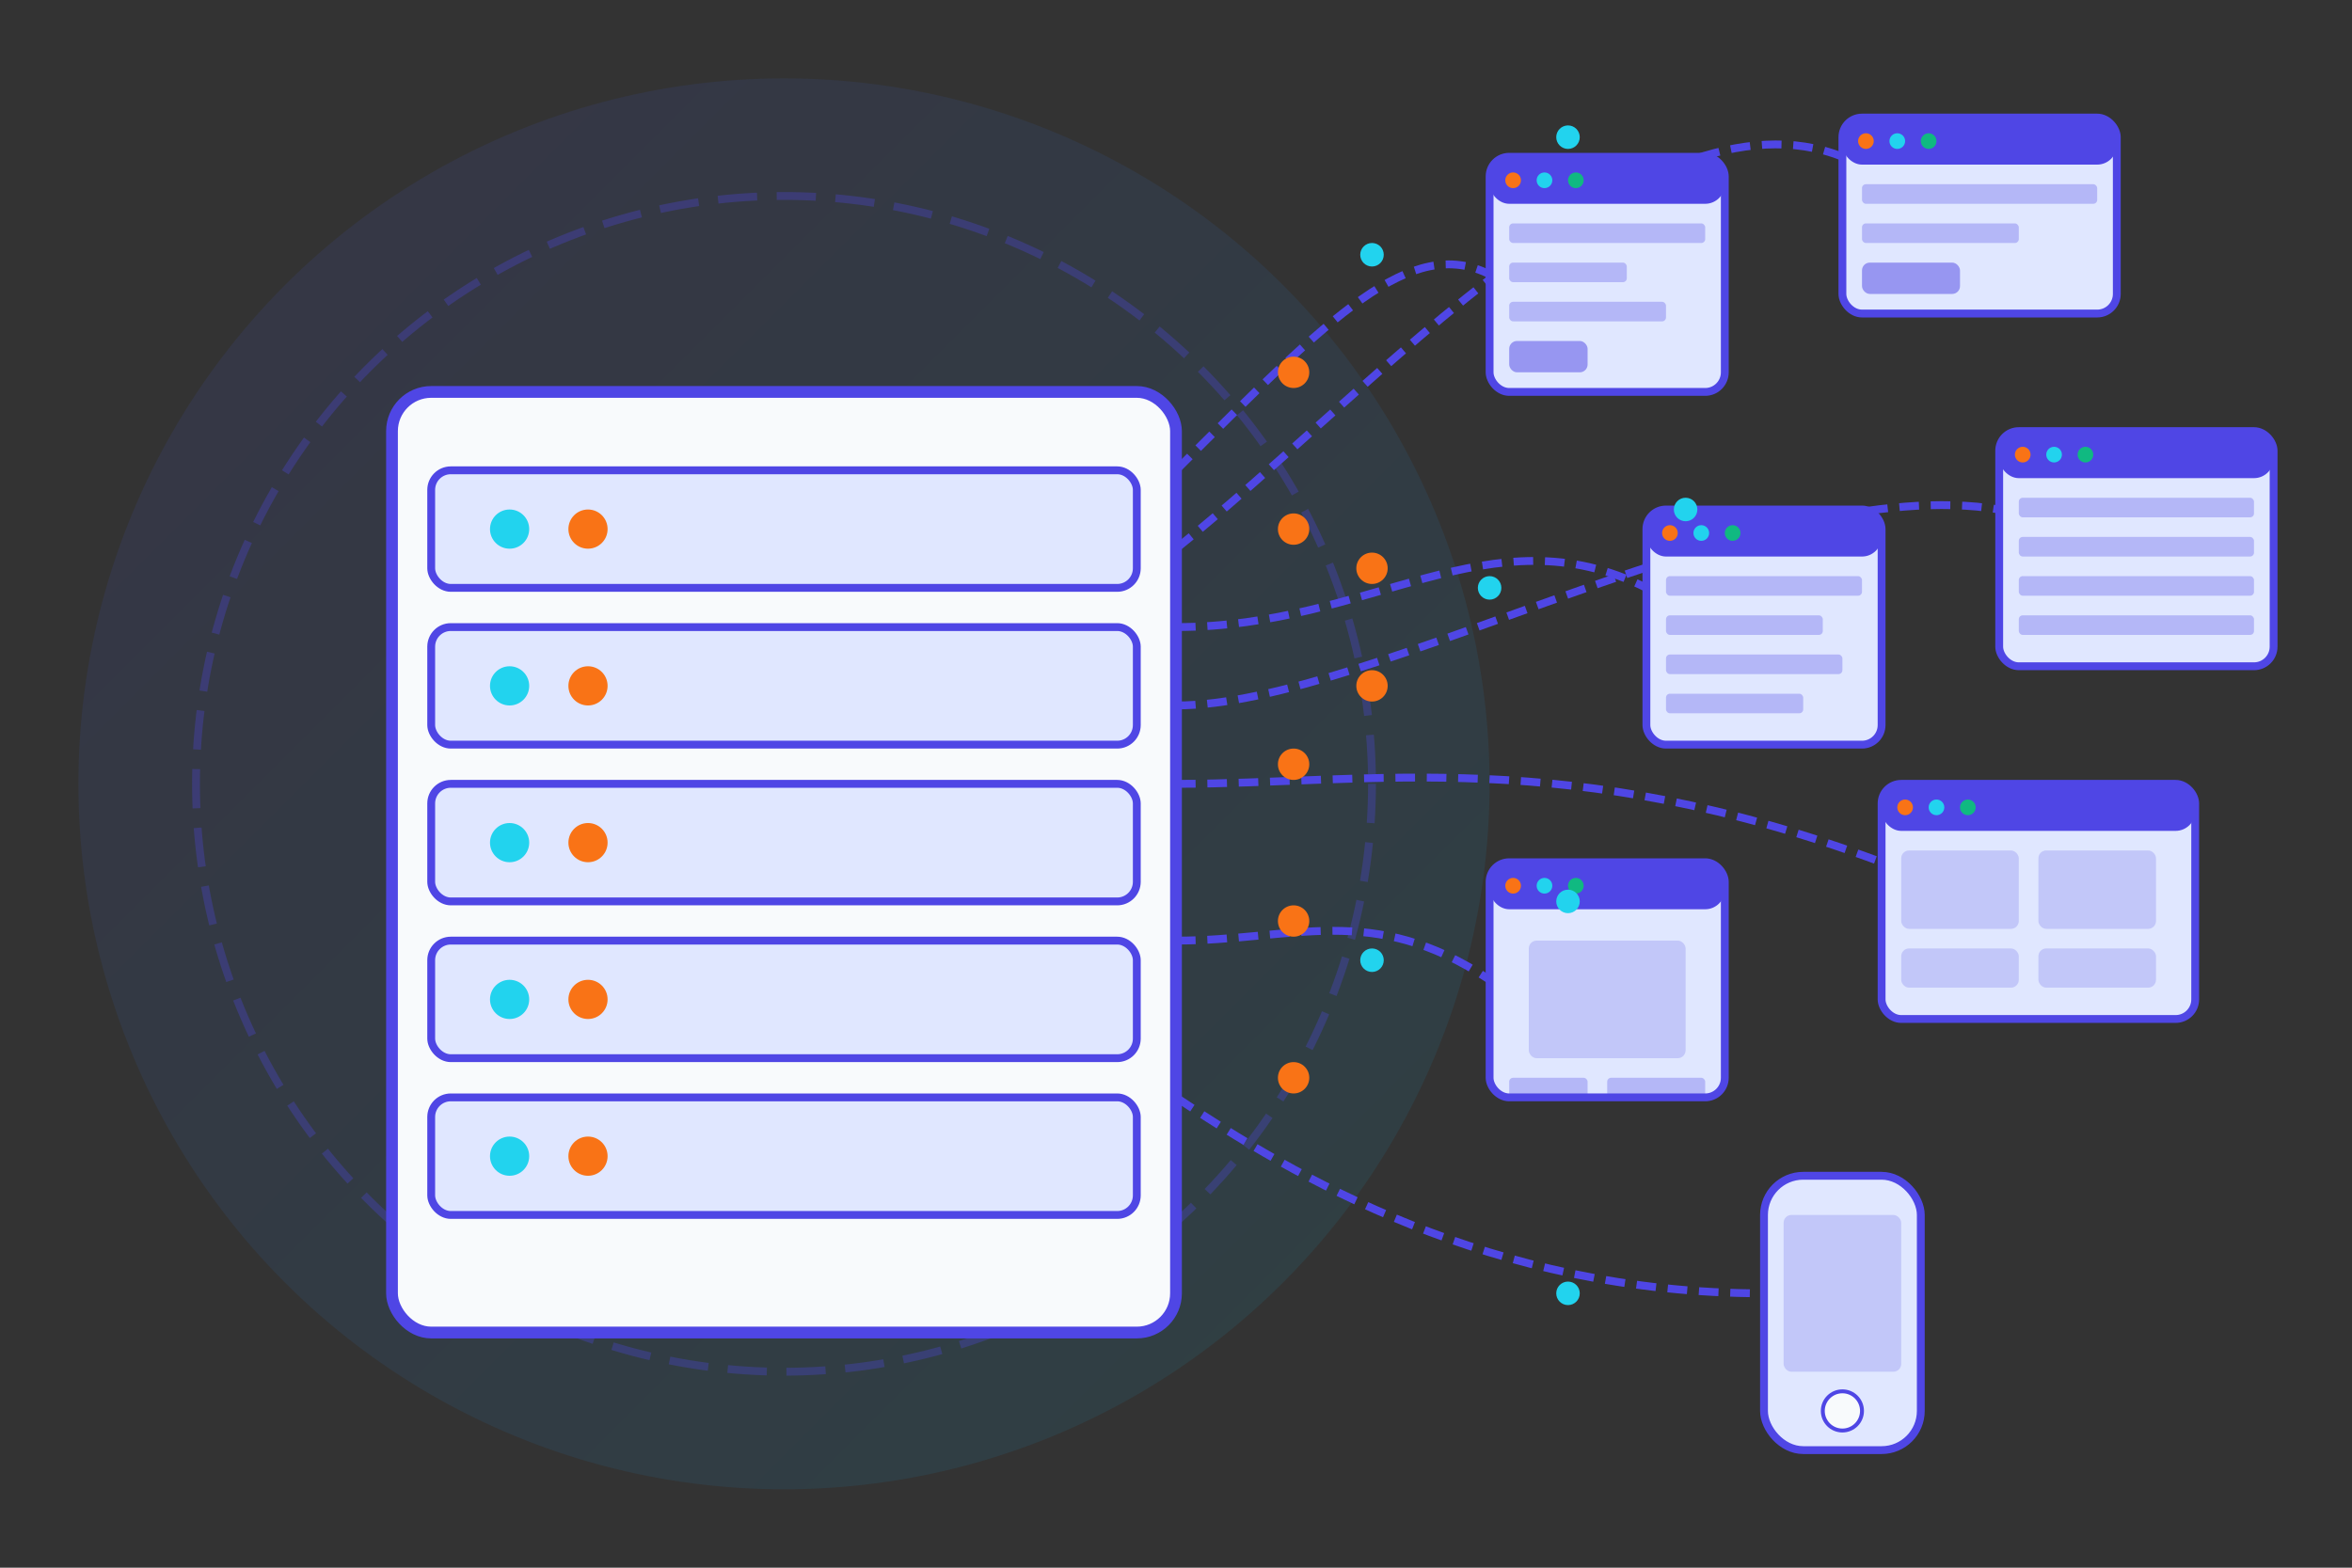 <svg width="600" height="400" viewBox="0 0 600 400" fill="none" xmlns="http://www.w3.org/2000/svg">
  <rect x="0" y="0" width="600" height="400" fill="#333333" stroke="none"/>
  <!-- Background elements -->
  <circle cx="200" cy="200" r="180" fill="url(#server-gradient)" opacity="0.1" />
  <circle cx="200" cy="200" r="150" stroke="#4f46e5" stroke-width="2" stroke-dasharray="10 5" opacity="0.3" />
  
  <!-- Server rack -->
  <rect x="100" y="100" width="200" height="240" rx="10" fill="#f8fafc" stroke="#4f46e5" stroke-width="3" />
  
  <!-- Server units -->
  <rect x="110" y="120" width="180" height="30" rx="5" fill="#e0e7ff" stroke="#4f46e5" stroke-width="2" />
  <rect x="110" y="160" width="180" height="30" rx="5" fill="#e0e7ff" stroke="#4f46e5" stroke-width="2" />
  <rect x="110" y="200" width="180" height="30" rx="5" fill="#e0e7ff" stroke="#4f46e5" stroke-width="2" />
  <rect x="110" y="240" width="180" height="30" rx="5" fill="#e0e7ff" stroke="#4f46e5" stroke-width="2" />
  <rect x="110" y="280" width="180" height="30" rx="5" fill="#e0e7ff" stroke="#4f46e5" stroke-width="2" />
  
  <!-- Server lights -->
  <circle cx="130" cy="135" r="5" fill="#22d3ee">
    <animate attributeName="opacity" values="1;0.3;1" dur="2s" repeatCount="indefinite" />
  </circle>
  <circle cx="150" cy="135" r="5" fill="#f97316">
    <animate attributeName="opacity" values="0.3;1;0.3" dur="1.5s" repeatCount="indefinite" />
  </circle>
  
  <circle cx="130" cy="175" r="5" fill="#22d3ee">
    <animate attributeName="opacity" values="0.3;1;0.3" dur="1.7s" repeatCount="indefinite" />
  </circle>
  <circle cx="150" cy="175" r="5" fill="#f97316">
    <animate attributeName="opacity" values="1;0.3;1" dur="2.2s" repeatCount="indefinite" />
  </circle>
  
  <circle cx="130" cy="215" r="5" fill="#22d3ee">
    <animate attributeName="opacity" values="1;0.3;1" dur="1.8s" repeatCount="indefinite" />
  </circle>
  <circle cx="150" cy="215" r="5" fill="#f97316">
    <animate attributeName="opacity" values="0.3;1;0.3" dur="2.5s" repeatCount="indefinite" />
  </circle>
  
  <circle cx="130" cy="255" r="5" fill="#22d3ee">
    <animate attributeName="opacity" values="0.3;1;0.3" dur="1.3s" repeatCount="indefinite" />
  </circle>
  <circle cx="150" cy="255" r="5" fill="#f97316">
    <animate attributeName="opacity" values="1;0.3;1" dur="1.9s" repeatCount="indefinite" />
  </circle>
  
  <circle cx="130" cy="295" r="5" fill="#22d3ee">
    <animate attributeName="opacity" values="1;0.3;1" dur="2.1s" repeatCount="indefinite" />
  </circle>
  <circle cx="150" cy="295" r="5" fill="#f97316">
    <animate attributeName="opacity" values="0.3;1;0.3" dur="1.6s" repeatCount="indefinite" />
  </circle>
  
  <!-- Connection lines to websites - Repositioned to avoid overlaps -->
  <path d="M300 120 C340 80, 360 60, 380 70" stroke="#4f46e5" stroke-width="2" stroke-dasharray="5 3">
    <animate attributeName="stroke-dashoffset" values="0;-16" dur="1s" repeatCount="indefinite" />
  </path>
  <path d="M300 140 C350 100, 420 20, 470 40" stroke="#4f46e5" stroke-width="2" stroke-dasharray="5 3">
    <animate attributeName="stroke-dashoffset" values="0;-16" dur="1s" repeatCount="indefinite" />
  </path>
  <path d="M300 160 C350 160, 380 130, 420 150" stroke="#4f46e5" stroke-width="2" stroke-dasharray="5 3">
    <animate attributeName="stroke-dashoffset" values="0;-16" dur="1s" repeatCount="indefinite" />
  </path>
  <path d="M300 180 C350 180, 450 120, 510 130" stroke="#4f46e5" stroke-width="2" stroke-dasharray="5 3">
    <animate attributeName="stroke-dashoffset" values="0;-16" dur="1s" repeatCount="indefinite" />
  </path>
  <path d="M300 200 C350 200, 400 190, 480 220" stroke="#4f46e5" stroke-width="2" stroke-dasharray="5 3">
    <animate attributeName="stroke-dashoffset" values="0;-16" dur="1s" repeatCount="indefinite" />
  </path>
  <path d="M300 240 C330 240, 350 230, 380 250" stroke="#4f46e5" stroke-width="2" stroke-dasharray="5 3">
    <animate attributeName="stroke-dashoffset" values="0;-16" dur="1s" repeatCount="indefinite" />
  </path>
  <path d="M300 280 C330 300, 380 330, 450 330" stroke="#4f46e5" stroke-width="2" stroke-dasharray="5 3">
    <animate attributeName="stroke-dashoffset" values="0;-16" dur="1s" repeatCount="indefinite" />
  </path>
  
  <!-- Website 1 - E-commerce -->
  <rect x="380" y="40" width="60" height="60" rx="5" fill="#e0e7ff" stroke="#4f46e5" stroke-width="2" />
  <rect x="380" y="40" width="60" height="12" rx="5" fill="#4f46e5" />
  <circle cx="386" cy="46" r="2" fill="#f97316" />
  <circle cx="394" cy="46" r="2" fill="#22d3ee" />
  <circle cx="402" cy="46" r="2" fill="#10b981" />
  <rect x="385" y="57" width="50" height="5" rx="1" fill="#4f46e5" opacity="0.3" />
  <rect x="385" y="67" width="30" height="5" rx="1" fill="#4f46e5" opacity="0.3" />
  <rect x="385" y="77" width="40" height="5" rx="1" fill="#4f46e5" opacity="0.3" />
  <rect x="385" y="87" width="20" height="8" rx="2" fill="#4f46e5" opacity="0.5" />
  
  <!-- Website 5 - Online Store -->
  <rect x="470" y="30" width="70" height="50" rx="5" fill="#e0e7ff" stroke="#4f46e5" stroke-width="2" />
  <rect x="470" y="30" width="70" height="12" rx="5" fill="#4f46e5" />
  <circle cx="476" cy="36" r="2" fill="#f97316" />
  <circle cx="484" cy="36" r="2" fill="#22d3ee" />
  <circle cx="492" cy="36" r="2" fill="#10b981" />
  <rect x="475" y="47" width="60" height="5" rx="1" fill="#4f46e5" opacity="0.3" />
  <rect x="475" y="57" width="40" height="5" rx="1" fill="#4f46e5" opacity="0.3" />
  <rect x="475" y="67" width="25" height="8" rx="2" fill="#4f46e5" opacity="0.5" />
  
  <!-- Website 7 - Forum -->
  <rect x="510" y="110" width="70" height="60" rx="5" fill="#e0e7ff" stroke="#4f46e5" stroke-width="2" />
  <rect x="510" y="110" width="70" height="12" rx="5" fill="#4f46e5" />
  <circle cx="516" cy="116" r="2" fill="#f97316" />
  <circle cx="524" cy="116" r="2" fill="#22d3ee" />
  <circle cx="532" cy="116" r="2" fill="#10b981" />
  <rect x="515" y="127" width="60" height="5" rx="1" fill="#4f46e5" opacity="0.3" />
  <rect x="515" y="137" width="60" height="5" rx="1" fill="#4f46e5" opacity="0.3" />
  <rect x="515" y="147" width="60" height="5" rx="1" fill="#4f46e5" opacity="0.3" />
  <rect x="515" y="157" width="60" height="5" rx="1" fill="#4f46e5" opacity="0.3" />
  
  <!-- Website 2 - Blog -->
  <rect x="420" y="130" width="60" height="60" rx="5" fill="#e0e7ff" stroke="#4f46e5" stroke-width="2" />
  <rect x="420" y="130" width="60" height="12" rx="5" fill="#4f46e5" />
  <circle cx="426" cy="136" r="2" fill="#f97316" />
  <circle cx="434" cy="136" r="2" fill="#22d3ee" />
  <circle cx="442" cy="136" r="2" fill="#10b981" />
  <rect x="425" y="147" width="50" height="5" rx="1" fill="#4f46e5" opacity="0.3" />
  <rect x="425" y="157" width="40" height="5" rx="1" fill="#4f46e5" opacity="0.3" />
  <rect x="425" y="167" width="45" height="5" rx="1" fill="#4f46e5" opacity="0.3" />
  <rect x="425" y="177" width="35" height="5" rx="1" fill="#4f46e5" opacity="0.3" />
  
  <!-- Website 6 - Dashboard -->
  <rect x="480" y="200" width="80" height="60" rx="5" fill="#e0e7ff" stroke="#4f46e5" stroke-width="2" />
  <rect x="480" y="200" width="80" height="12" rx="5" fill="#4f46e5" />
  <circle cx="486" cy="206" r="2" fill="#f97316" />
  <circle cx="494" cy="206" r="2" fill="#22d3ee" />
  <circle cx="502" cy="206" r="2" fill="#10b981" />
  <rect x="485" y="217" width="30" height="20" rx="2" fill="#4f46e5" opacity="0.2" />
  <rect x="520" y="217" width="30" height="20" rx="2" fill="#4f46e5" opacity="0.2" />
  <rect x="485" y="242" width="30" height="10" rx="2" fill="#4f46e5" opacity="0.2" />
  <rect x="520" y="242" width="30" height="10" rx="2" fill="#4f46e5" opacity="0.2" />
  
  <!-- Website 3 - Portfolio -->
  <rect x="380" y="220" width="60" height="60" rx="5" fill="#e0e7ff" stroke="#4f46e5" stroke-width="2" />
  <rect x="380" y="220" width="60" height="12" rx="5" fill="#4f46e5" />
  <circle cx="386" cy="226" r="2" fill="#f97316" />
  <circle cx="394" cy="226" r="2" fill="#22d3ee" />
  <circle cx="402" cy="226" r="2" fill="#10b981" />
  <rect x="390" y="240" width="40" height="30" rx="2" fill="#4f46e5" opacity="0.2" />
  <rect x="385" y="275" width="20" height="5" rx="1" fill="#4f46e5" opacity="0.3" />
  <rect x="410" y="275" width="25" height="5" rx="1" fill="#4f46e5" opacity="0.3" />
  
  <!-- Website 4 - Mobile App -->
  <rect x="450" y="300" width="40" height="70" rx="10" fill="#e0e7ff" stroke="#4f46e5" stroke-width="2" />
  <rect x="455" y="310" width="30" height="40" rx="2" fill="#4f46e5" opacity="0.2" />
  <circle cx="470" cy="360" r="5" fill="#f8fafc" stroke="#4f46e5" stroke-width="1" />
  
  <!-- Data packets - Upload (orange) and Download (blue) -->
  <!-- Upload packets (server to websites) - Always on top of the connection string -->
  <circle cx="330" cy="95" r="4" fill="#f97316">
    <animate attributeName="cx" values="300;380" dur="2s" repeatCount="indefinite" />
    <animate attributeName="cy" values="120;70" dur="2s" repeatCount="indefinite" />
  </circle>
  <circle cx="350" cy="145" r="4" fill="#f97316">
    <animate attributeName="cx" values="300;420" dur="1.5s" repeatCount="indefinite" />
    <animate attributeName="cy" values="160;150" dur="1.5s" repeatCount="indefinite" />
  </circle>
  <circle cx="330" cy="195" r="4" fill="#f97316">
    <animate attributeName="cx" values="300;480" dur="1.8s" repeatCount="indefinite" />
    <animate attributeName="cy" values="200;220" dur="1.8s" repeatCount="indefinite" />
  </circle>
  <circle cx="330" cy="235" r="4" fill="#f97316">
    <animate attributeName="cx" values="300;380" dur="1.7s" repeatCount="indefinite" />
    <animate attributeName="cy" values="240;250" dur="1.7s" repeatCount="indefinite" />
  </circle>
  <circle cx="330" cy="135" r="4" fill="#f97316">
    <animate attributeName="cx" values="300;470" dur="2.2s" repeatCount="indefinite" />
    <animate attributeName="cy" values="140;40" dur="2.2s" repeatCount="indefinite" />
  </circle>
  <circle cx="350" cy="175" r="4" fill="#f97316">
    <animate attributeName="cx" values="300;510" dur="1.9s" repeatCount="indefinite" />
    <animate attributeName="cy" values="180;130" dur="1.9s" repeatCount="indefinite" />
  </circle>
  <circle cx="330" cy="275" r="4" fill="#f97316">
    <animate attributeName="cx" values="300;450" dur="2.1s" repeatCount="indefinite" />
    <animate attributeName="cy" values="280;330" dur="2.1s" repeatCount="indefinite" />
  </circle>
  
  <!-- Download packets (websites to server) - Always below the connection string -->
  <circle cx="350" cy="65" r="3" fill="#22d3ee">
    <animate attributeName="cx" values="380;300" dur="2.2s" repeatCount="indefinite" />
    <animate attributeName="cy" values="70;120" dur="2.2s" repeatCount="indefinite" />
  </circle>
  <circle cx="380" cy="150" r="3" fill="#22d3ee">
    <animate attributeName="cx" values="420;300" dur="1.7s" repeatCount="indefinite" />
    <animate attributeName="cy" values="150;160" dur="1.7s" repeatCount="indefinite" />
  </circle>
  <circle cx="400" cy="230" r="3" fill="#22d3ee">
    <animate attributeName="cx" values="480;300" dur="2s" repeatCount="indefinite" />
    <animate attributeName="cy" values="220;200" dur="2s" repeatCount="indefinite" />
  </circle>
  <circle cx="350" cy="245" r="3" fill="#22d3ee">
    <animate attributeName="cx" values="380;300" dur="1.9s" repeatCount="indefinite" />
    <animate attributeName="cy" values="250;240" dur="1.9s" repeatCount="indefinite" />
  </circle>
  <circle cx="400" cy="35" r="3" fill="#22d3ee">
    <animate attributeName="cx" values="470;300" dur="2.3s" repeatCount="indefinite" />
    <animate attributeName="cy" values="40;140" dur="2.3s" repeatCount="indefinite" />
  </circle>
  <circle cx="430" cy="130" r="3" fill="#22d3ee">
    <animate attributeName="cx" values="510;300" dur="2.1s" repeatCount="indefinite" />
    <animate attributeName="cy" values="130;180" dur="2.1s" repeatCount="indefinite" />
  </circle>
  <circle cx="400" cy="330" r="3" fill="#22d3ee">
    <animate attributeName="cx" values="450;300" dur="2.4s" repeatCount="indefinite" />
    <animate attributeName="cy" values="330;280" dur="2.4s" repeatCount="indefinite" />
  </circle>
  
  <!-- Gradients -->
  <defs>
    <linearGradient id="server-gradient" x1="0%" y1="0%" x2="100%" y2="100%">
      <stop offset="0%" stop-color="#4f46e5" />
      <stop offset="100%" stop-color="#06b6d4" />
    </linearGradient>
  </defs>
</svg>